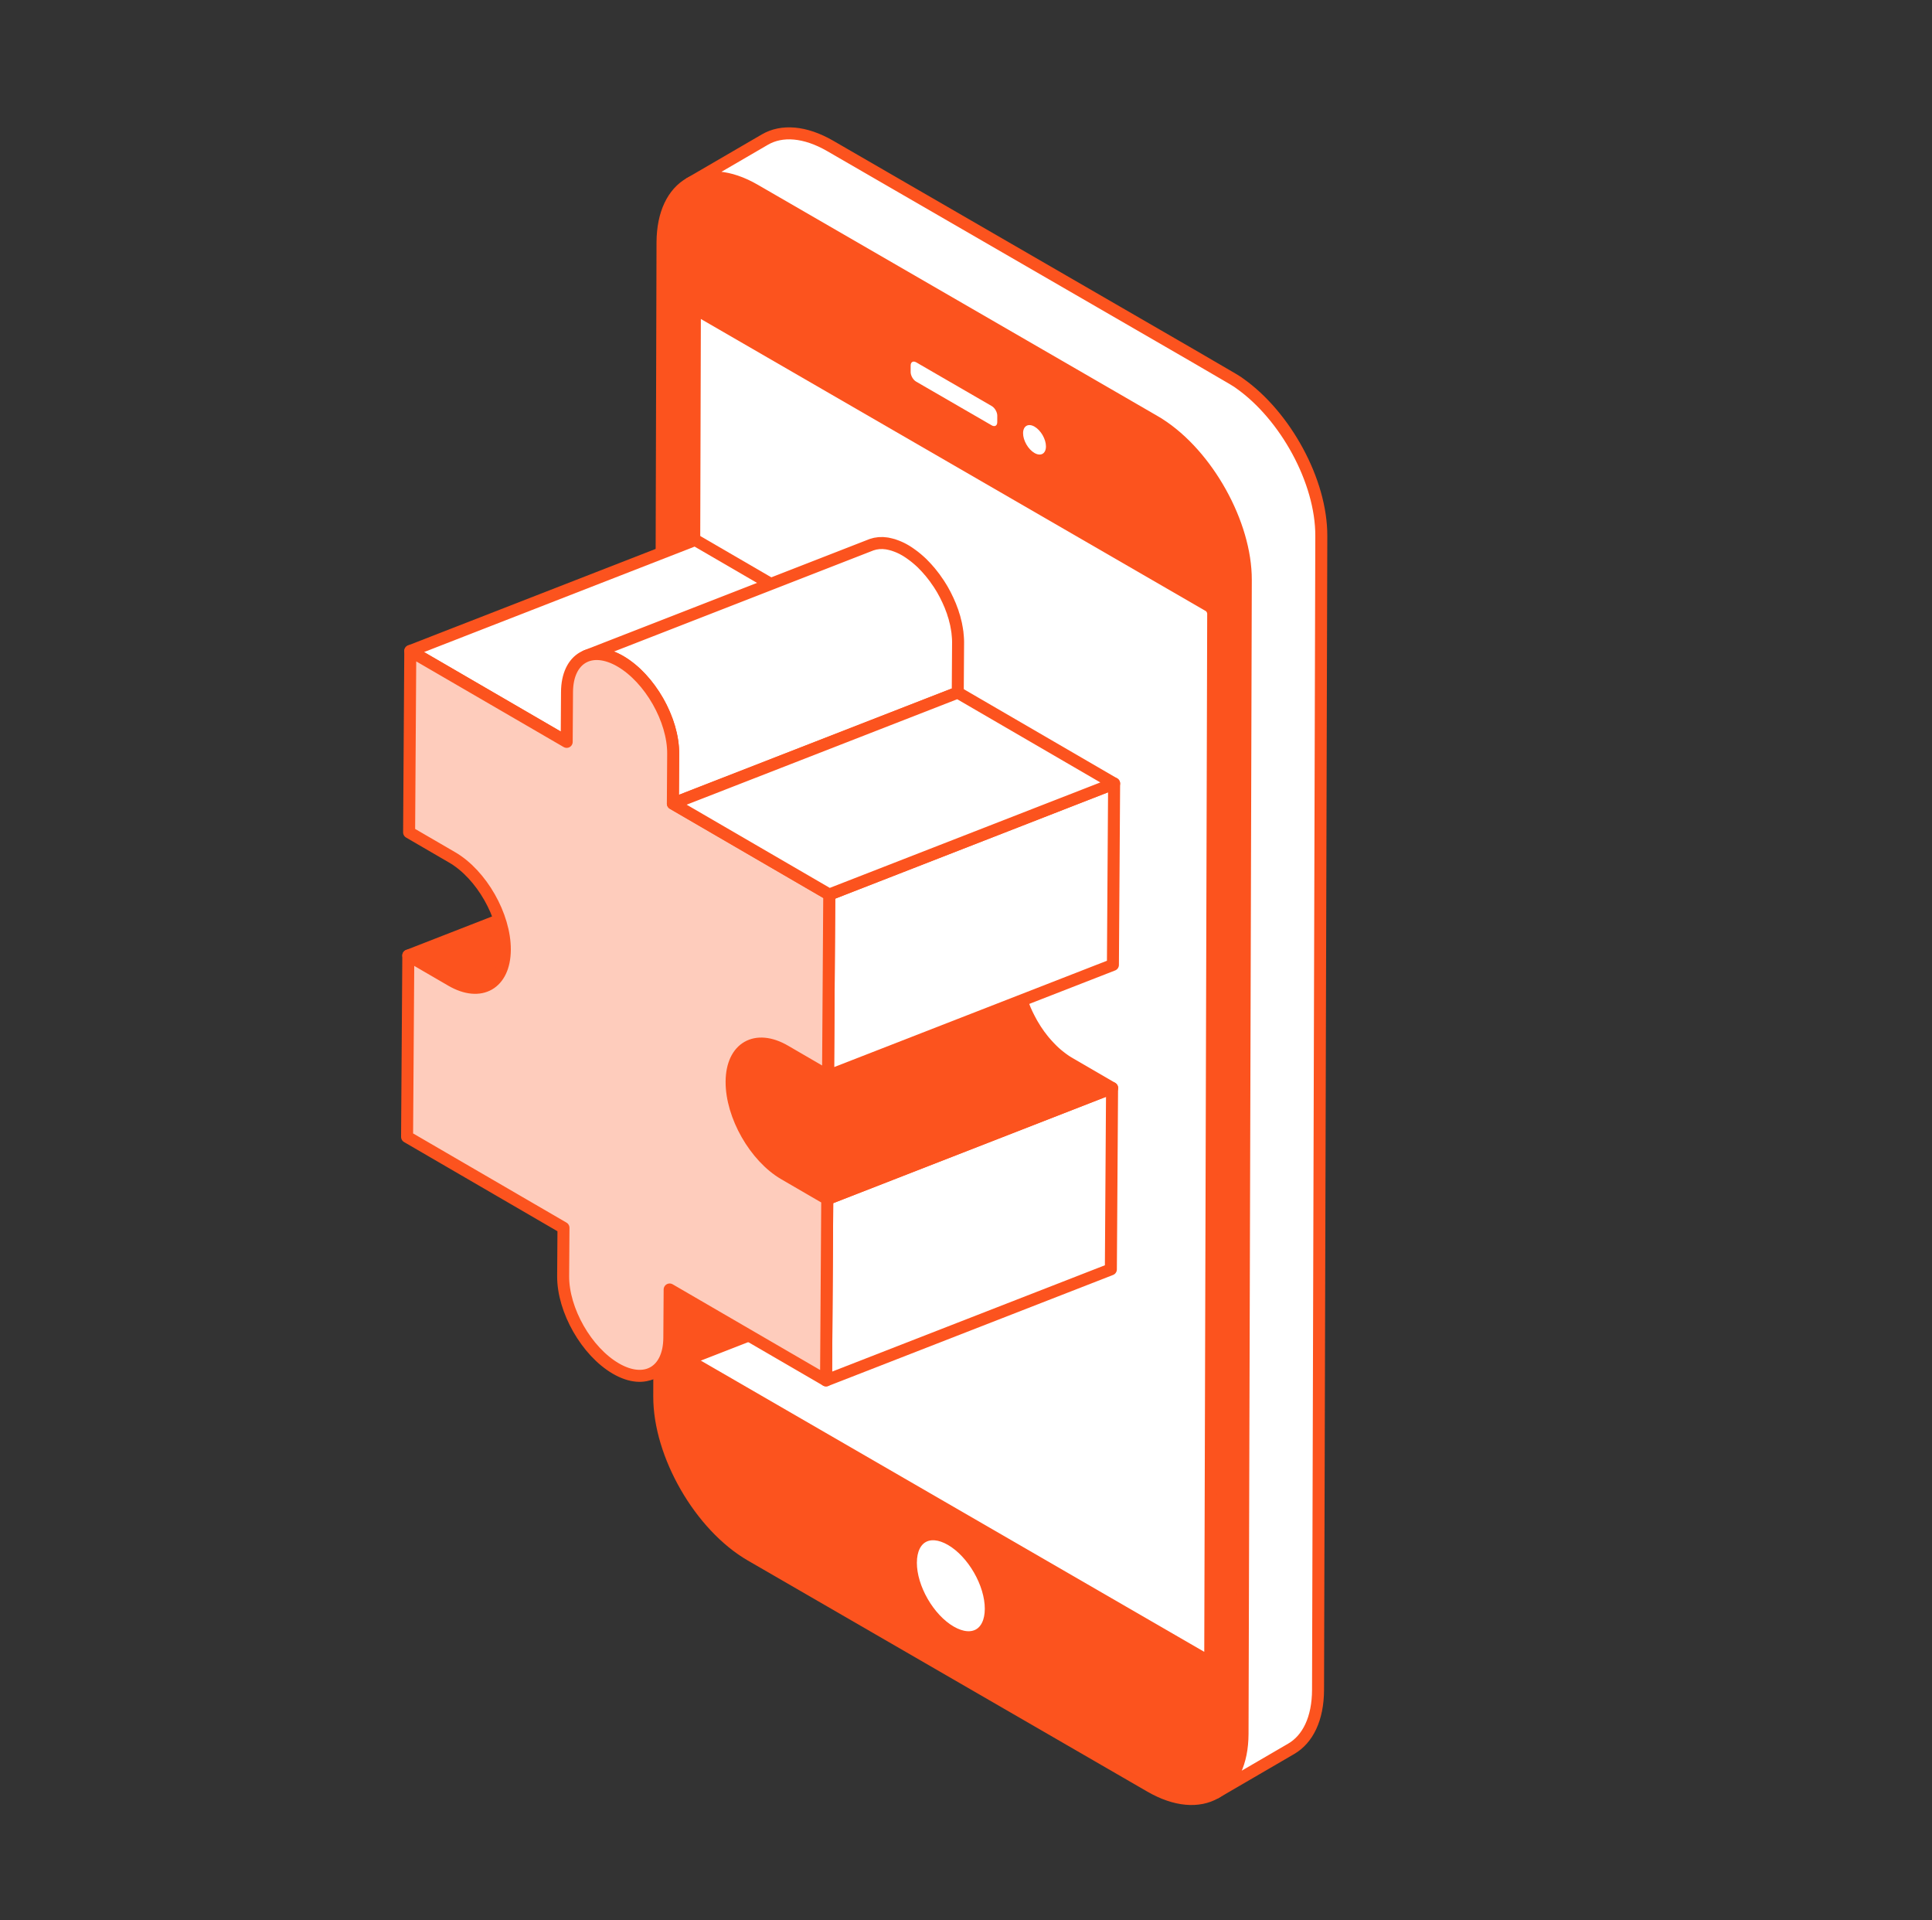 <svg xmlns="http://www.w3.org/2000/svg" width="161" height="160" fill="none"><rect width="100%" height="100%" fill="#333333" stroke="none"/><path fill="#FC531E" stroke="#FC531E" stroke-linecap="round" stroke-linejoin="round" stroke-miterlimit="10" d="M96.185 35.077c4.222 2.442 7.645 8.382 7.632 13.24l-.272 96.138c-.014 4.86-3.461 6.827-7.683 4.385L62.57 129.587c-4.222-2.442-7.648-8.384-7.632-13.241l.272-96.137c.014-4.86 3.46-6.827 7.683-4.385l33.291 19.253Z"/><path fill="#fff" stroke="#FC531E" stroke-linecap="round" stroke-linejoin="round" stroke-miterlimit="10" d="M103.317 31.952c-.618-.435 1.417.765-34.13-19.792-2.126-1.229-4.054-1.342-5.447-.53l-5.35 3.114-.943.55c1.393-.812 3.322-.699 5.447.53 35.693 20.644 33.38 19.297 33.712 19.51 4.016 2.564 7.226 8.308 7.211 12.984l-.272 96.137c-.007 2.413-.862 4.114-2.237 4.915l5.978-3.48c.096-.055.222-.128.315-.184 1.375-.8 2.229-2.499 2.236-4.915l.272-96.137c.016-4.589-3.017-10.034-6.792-12.702ZM79.247 128.657c1.66.961 3.003 3.29 2.998 5.204-.007 1.911-1.357 2.683-3.018 1.721-1.662-.961-3.004-3.292-2.998-5.201.005-1.914 1.356-2.684 3.018-1.724Z"/><path fill="#fff" stroke="#FC531E" stroke-linecap="round" stroke-linejoin="round" stroke-miterlimit="10" d="M100.735 50.48a.808.808 0 0 1 .365.632l-.246 86.96c0 .231-.166.326-.367.209L58.023 113.72a.796.796 0 0 1-.363-.63l.246-86.96c0-.23.163-.326.365-.208l42.464 24.558Z"/><path fill="#fff" d="M86.213 35.547c.525.304.952 1.045.95 1.648-.002.606-.43.85-.957.546-.527-.304-.952-1.045-.95-1.65.003-.601.432-.848.957-.544Z"/><path fill="#fff" stroke="#FC531E" stroke-linecap="round" stroke-linejoin="round" stroke-miterlimit="10" d="M75.906 130.195c-.006 2.113 1.484 4.697 3.32 5.759 1.835 1.063 3.334.204 3.34-1.907.007-2.114-1.483-4.697-3.319-5.76-1.835-1.062-3.334-.206-3.34 1.908Z"/><path fill="#fff" d="M82.646 33.833c.254.146.46.506.46.798l-.002.544c0 .295-.21.41-.463.264l-6.294-3.642c-.255-.146-.46-.506-.46-.799l.001-.543c0-.293.21-.412.463-.266l6.295 3.644Z"/><path fill="#FC531E" stroke="#FC531E" stroke-linecap="round" stroke-linejoin="round" stroke-miterlimit="10" d="m57.76 70.36 3.586 2.084c.124.072.248.136.37.193.196.097.39.172.578.233.042.015.084.027.127.042.103.03.203.052.303.073l.127.027c.078.012.154.018.23.024.045.003.094.012.14.012.054.003.105 0 .16-.003.06 0 .12 0 .178-.006.043-.003.082-.012.122-.018.063-.009.13-.015.193-.03.04-.01.079-.021.118-.033.07-.019.14-.037.203-.064-7.912 3.084-15.821 6.169-23.734 9.25-.021.01-.042.015-.06.021-.046.016-.094.028-.143.04l-.12.036c-.01.003-.016.006-.025.006-.052.012-.106.015-.16.024-.043.006-.085.015-.128.019l-.021.002c-.052.004-.103.004-.154.004-.055 0-.11.006-.164.002h-.018c-.04 0-.079-.008-.121-.012a2.868 2.868 0 0 1-.227-.024c-.012-.003-.025-.003-.034-.003-.03-.006-.063-.015-.094-.02-.1-.022-.2-.043-.302-.074-.022-.006-.043-.009-.067-.015-.018-.006-.04-.018-.06-.024a4.697 4.697 0 0 1-.951-.43l-3.586-2.083 23.735-9.253ZM55.778 111.464l.027-4.028 23.737-9.25-.027 4.028c-.01 1.579-.636 2.631-1.608 3.012-7.912 3.081-15.825 6.166-23.737 9.25.975-.381 1.599-1.433 1.608-3.012Z"/><path fill="#fff" stroke="#FC531E" stroke-linecap="round" stroke-linejoin="round" stroke-miterlimit="10" d="m47.223 61.814 23.737-9.25-13.033-7.575-23.737 9.25 13.033 7.575ZM68.838 115.011l23.734-9.25.1-15.11-23.734 9.25-.1 15.11Z"/><path fill="#FC531E" stroke="#FC531E" stroke-linecap="round" stroke-linejoin="round" stroke-miterlimit="10" d="M61.02 90.98c-.003-.033-.003-.064-.006-.094a6.668 6.668 0 0 1-.046-.768c.01-1.578.633-2.634 1.608-3.015l23.737-9.25c-.975.378-1.595 1.433-1.608 3.012 0 .25.019.51.049.771.006.064.012.127.021.19.021.149.049.297.076.448.012.064.021.127.036.19.021.097.049.197.076.297.024.09.045.178.07.269.018.07.042.136.063.206.036.111.07.22.11.33.023.066.048.13.072.193l.13.33c.027.066.055.13.085.193.048.109.097.215.151.323l.091.182c.058.115.121.23.182.342.027.051.054.102.084.154.073.127.152.25.228.375l.07.115c.066.103.139.202.208.305.043.06.085.127.13.188l.088.111c.097.13.197.26.3.385l.097.111c.151.176.309.345.47.508.039.04.078.082.12.121.194.188.394.363.6.523.042.034.088.067.13.1.215.164.433.315.66.445l3.58 2.08-23.738 9.25-3.579-2.08a5.839 5.839 0 0 1-.663-.45c-.04-.03-.082-.061-.121-.094a8.91 8.91 0 0 1-.606-.53c-.012-.012-.027-.02-.04-.033-.023-.024-.045-.051-.072-.078a11.367 11.367 0 0 1-.481-.52 1.147 1.147 0 0 0-.06-.064 8.012 8.012 0 0 1-.333-.43c-.025-.033-.052-.063-.077-.093-.003-.003-.006-.01-.009-.012-.048-.067-.094-.136-.139-.203-.064-.09-.124-.178-.185-.269l-.012-.018-.082-.136c-.063-.1-.127-.203-.187-.306-.01-.015-.019-.033-.028-.048l-.09-.163c-.043-.079-.088-.157-.13-.24-.016-.03-.03-.063-.05-.093l-.09-.187c-.027-.058-.057-.112-.082-.167-.024-.048-.042-.1-.063-.148a5.47 5.47 0 0 1-.085-.197l-.048-.111c-.03-.073-.055-.148-.082-.221a4.551 4.551 0 0 1-.07-.181l-.027-.073c-.03-.09-.058-.181-.088-.275a4.788 4.788 0 0 1-.06-.194c-.004-.015-.01-.03-.013-.045-.02-.076-.036-.151-.057-.224-.024-.1-.052-.197-.073-.296-.003-.018-.009-.034-.012-.049-.01-.048-.015-.093-.024-.139a8.51 8.51 0 0 1-.076-.444.348.348 0 0 1-.03-.11Z"/><path fill="#fff" stroke="#FC531E" stroke-linecap="round" stroke-linejoin="round" stroke-miterlimit="10" d="M56.033 61.847a8.565 8.565 0 0 0-.079-.46c-.012-.057-.02-.114-.033-.175a9.63 9.63 0 0 0-.079-.315 7.668 7.668 0 0 0-.066-.253c-.022-.073-.046-.143-.067-.215-.033-.106-.067-.215-.106-.324-.024-.066-.051-.133-.076-.2a10.392 10.392 0 0 0-.13-.323l-.082-.19c-.048-.11-.1-.221-.151-.33l-.09-.184a8.528 8.528 0 0 0-.176-.327 3.067 3.067 0 0 0-.094-.17 12.448 12.448 0 0 0-.206-.338c-.034-.051-.064-.106-.097-.154a5.406 5.406 0 0 0-.176-.254c-.054-.079-.106-.157-.16-.233l-.082-.106c-.1-.133-.2-.263-.306-.39l-.094-.109a9.539 9.539 0 0 0-.472-.511l-.115-.118a8.151 8.151 0 0 0-.727-.62 6.177 6.177 0 0 0-.66-.447 6.296 6.296 0 0 0-.37-.197 4.216 4.216 0 0 0-.575-.23c-.045-.015-.088-.03-.133-.042-.103-.03-.203-.051-.303-.073-.04-.009-.082-.02-.124-.027a3.102 3.102 0 0 0-.23-.024c-.049-.003-.094-.012-.142-.015-.058-.003-.113 0-.17.003-.055.003-.112 0-.167.006a2.314 2.314 0 0 0-.142.021c-.058.01-.115.015-.172.027l-.134.037c-.063.018-.13.036-.19.06 7.912-3.081 15.824-6.166 23.737-9.25.02-.006.039-.015.06-.021.043-.015.088-.024.13-.036.046-.013.088-.028.134-.037.009-.003.015-.006.024-.006.045-.009.094-.012.142-.021.049-.006.1-.018.149-.021.006 0 .012 0 .015-.003.045-.003.094 0 .142-.003.06 0 .118-.006.179-.003h.018c.036.003.076.009.115.012.079.006.154.012.236.027.012.003.021 0 .03.003.03.006.061.015.088.021a4.2 4.2 0 0 1 .31.076c.02.006.044.009.066.015.02.006.04.018.06.024.191.064.382.136.582.233l.015.006c.118.058.236.121.354.19.224.13.442.285.657.445.043.033.085.063.127.097a8.838 8.838 0 0 1 .642.562c.025.027.049.055.073.079.164.163.324.335.475.517.022.024.043.042.064.067l.03.039c.1.12.197.248.294.372.027.04.06.072.088.112.003.003.006.009.009.015.036.051.073.103.106.154a27.994 27.994 0 0 1 .233.333l.073.117c.066.106.136.215.2.324l.027.046c.033.057.063.114.094.172.042.078.087.154.127.233l.045.09c.034.064.06.124.091.188.027.057.058.115.085.172.024.052.045.106.07.157.027.06.051.121.078.182l.055.124c.03.072.054.145.082.218l.072.19.028.07c.03.084.054.169.078.254.025.07.049.142.07.214.003.015.009.03.015.046.021.072.036.148.054.22.025.1.055.2.076.3.003.018.01.033.012.051.01.049.016.094.025.142.03.148.054.297.075.445.006.033.012.063.015.097.003.03.003.06.007.09.027.26.048.517.045.772l-.027 4.151-23.74 9.244.027-4.151a6.675 6.675 0 0 0-.046-.771c-.006-.061-.012-.124-.021-.185ZM69.006 89.64l23.737-9.25.1-15.11-23.737 9.25-.1 15.11Z"/><path fill="#FECCBC" stroke="#FC531E" stroke-linecap="round" stroke-linejoin="round" stroke-miterlimit="10" d="M51.708 55.101c-2.443-1.418-4.439-.272-4.457 2.559l-.027 4.151L34.19 54.24l-.097 15.111 3.585 2.084c2.444 1.418 4.41 4.868 4.39 7.701-.017 2.834-2.016 3.977-4.457 2.559l-3.585-2.084-.103 15.11 13.033 7.576-.027 4.024c-.018 2.834 1.947 6.281 4.39 7.702 2.444 1.419 4.44.273 4.458-2.558l.027-4.028 13.033 7.572.1-15.11-3.58-2.08c-2.446-1.422-4.408-4.87-4.39-7.703.018-2.833 2.01-3.982 4.458-2.558l3.579 2.08.1-15.11-13.033-7.572.027-4.152c.021-2.833-1.947-6.28-4.39-7.702Z"/><path fill="#fff" stroke="#FC531E" stroke-linecap="round" stroke-linejoin="round" stroke-miterlimit="10" d="m69.106 74.53 23.737-9.25-13.033-7.575-23.737 9.25 13.033 7.575Z"/></svg>